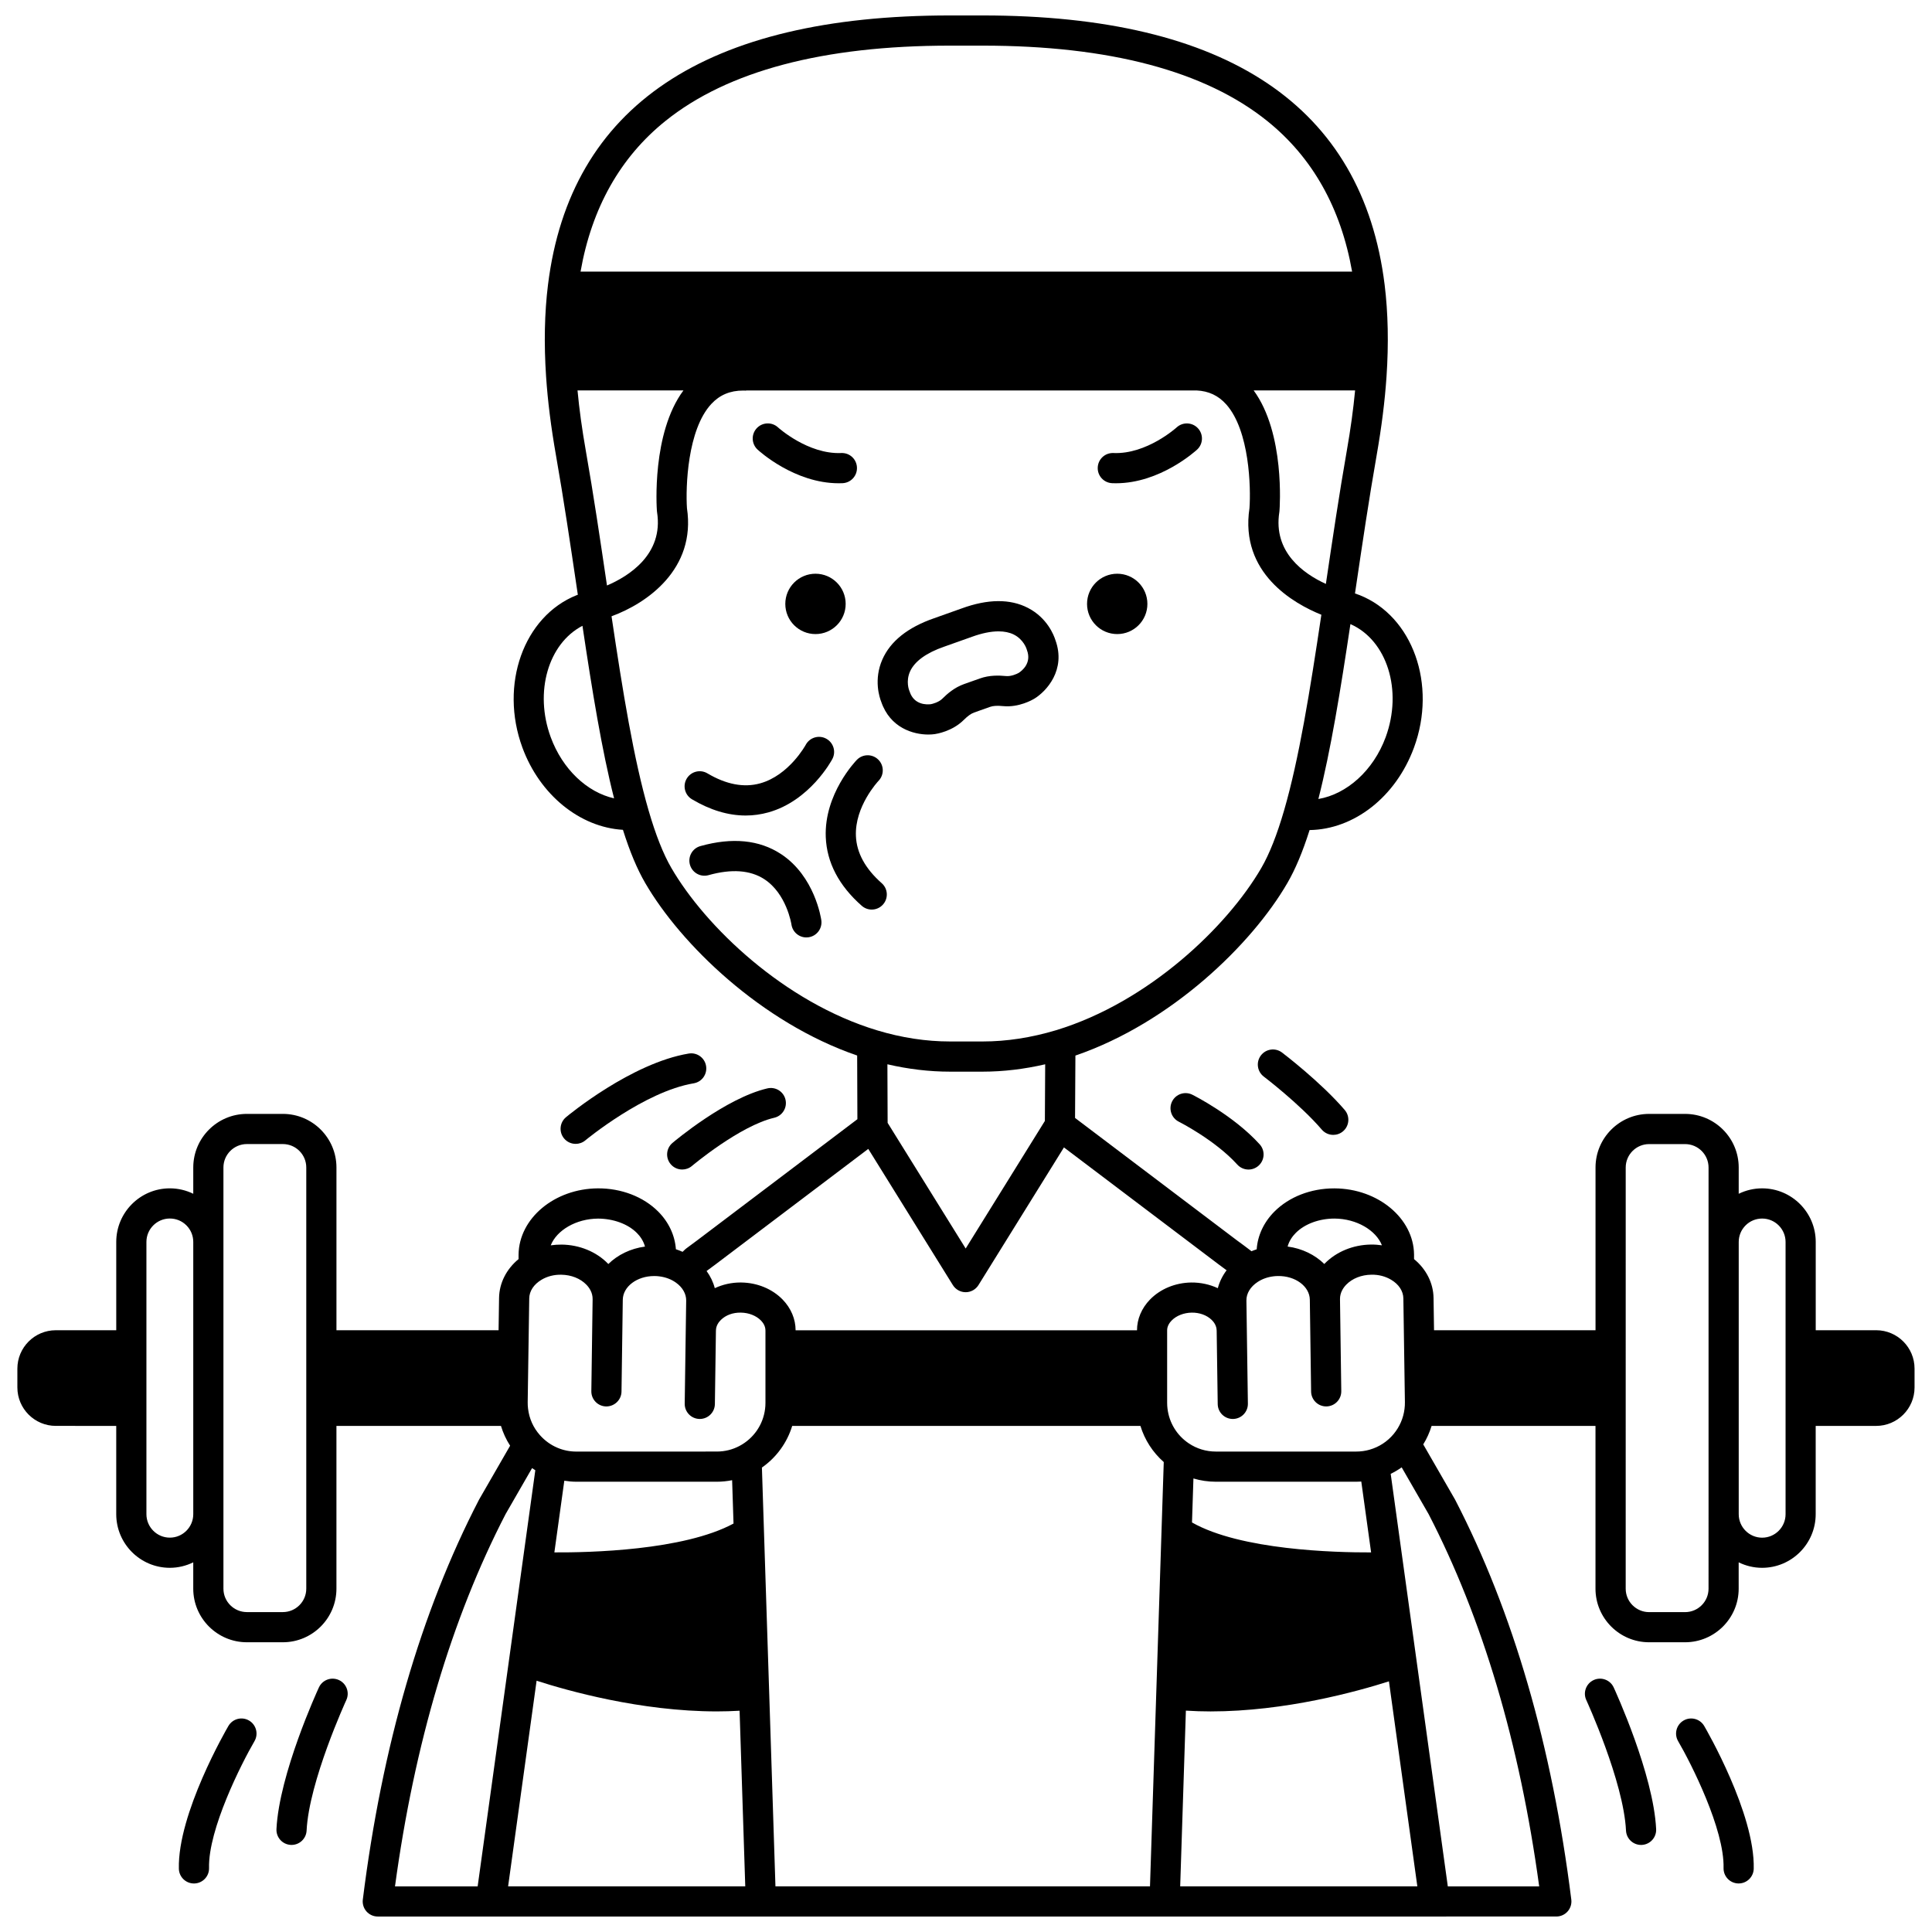 <?xml version="1.0" encoding="UTF-8"?>
<!-- Uploaded to: SVG Repo, www.svgrepo.com, Generator: SVG Repo Mixer Tools -->
<svg width="800px" height="800px" version="1.1" viewBox="144 144 512 512" xmlns="http://www.w3.org/2000/svg">
 <defs>
  <clipPath id="a">
   <path d="m148.09 148.09h503.81v503.81h-503.81z"/>
  </clipPath>
 </defs>
 <path d="m448.07 304.04c0 4.418-3.578 7.996-7.996 7.996s-7.996-3.578-7.996-7.996c0-4.418 3.578-7.996 7.996-7.996s7.996 3.578 7.996 7.996"/>
 <path d="m368.11 304.04c0 4.418-3.582 7.996-7.996 7.996-4.418 0-8-3.578-8-7.996 0-4.418 3.582-7.996 8-7.996 4.414 0 7.996 3.578 7.996 7.996"/>
 <path d="m366.27 272.07c0.332 0 0.668-0.008 1.008-0.02 2.207-0.094 3.918-1.957 3.824-4.164s-1.926-3.926-4.164-3.828c-8.793 0.379-16.656-6.703-16.754-6.793-1.621-1.492-4.144-1.395-5.644 0.223-1.5 1.621-1.402 4.148 0.219 5.652 0.402 0.375 9.773 8.93 21.512 8.93z"/>
 <path d="m438.73 272.05c0.336 0.016 0.672 0.02 1.008 0.02 11.723 0 21.105-8.555 21.512-8.926 1.617-1.496 1.715-4.016 0.223-5.641-1.492-1.621-4.019-1.727-5.644-0.238-0.078 0.07-7.941 7.172-16.754 6.793-2.227-0.09-4.07 1.621-4.164 3.828-0.098 2.203 1.613 4.07 3.82 4.164z"/>
 <path d="m327.38 355.82c4.824 2.863 9.586 4.301 14.223 4.301 2.047 0 4.066-0.281 6.059-0.84 10.969-3.086 16.688-13.695 16.926-14.145 1.031-1.945 0.285-4.356-1.656-5.391-1.945-1.039-4.363-0.301-5.406 1.641-0.043 0.082-4.43 8.09-12.078 10.211-4.301 1.195-9.004 0.301-13.98-2.652-1.898-1.129-4.352-0.5-5.481 1.398-1.129 1.898-0.504 4.352 1.395 5.477z"/>
 <path d="m377.66 378.05c-4.344-3.828-6.644-8.027-6.832-12.488-0.332-7.883 5.859-14.488 5.992-14.633 1.531-1.582 1.492-4.109-0.09-5.644-1.582-1.539-4.113-1.504-5.652 0.078-0.355 0.363-8.684 9.07-8.242 20.453 0.262 6.75 3.469 12.887 9.539 18.23 0.762 0.668 1.703 1 2.641 1 1.109 0 2.211-0.457 3-1.355 1.461-1.656 1.301-4.184-0.355-5.641z"/>
 <path d="m350.95 370.32c-5.727-3.75-12.906-4.457-21.34-2.098-2.129 0.594-3.367 2.801-2.773 4.93 0.598 2.125 2.801 3.371 4.93 2.773 6.09-1.703 11.055-1.348 14.758 1.055 5.922 3.84 7.191 11.871 7.215 12.016 0.285 1.992 1.996 3.434 3.953 3.434 0.184 0 0.371-0.012 0.559-0.039 2.188-0.305 3.711-2.324 3.406-4.512-0.066-0.477-1.723-11.676-10.707-17.559z"/>
 <path d="m390.03 338.66c0.629 0 1.211-0.043 1.715-0.117 0.461-0.066 4.586-0.719 7.586-3.68 1.125-1.117 2-1.746 2.824-2.039h0.004l4.207-1.492c0.836-0.297 1.879-0.359 3.488-0.203 4.176 0.406 7.805-1.699 8.184-1.926 3.238-1.934 8.559-7.676 5.641-15.617-0.367-1.172-2.109-5.828-7.273-8.492-4.715-2.434-10.633-2.383-17.547 0.145l-7.305 2.598c-6.992 2.418-11.609 6.109-13.734 10.973-2.324 5.324-0.738 10.039-0.281 11.18 2.367 6.914 8.477 8.672 12.492 8.672zm-4.84-16.758c1.207-2.644 4.309-4.898 9.004-6.519l7.371-2.621c2.641-0.961 5.016-1.445 7.055-1.445 1.543 0 2.894 0.277 4.019 0.832 2.594 1.285 3.379 3.731 3.394 3.773 0.031 0.121 0.07 0.238 0.117 0.355 1.324 3.492-1.387 5.539-2.195 6.051-0.477 0.277-2.008 0.965-3.328 0.836-1.895-0.18-4.398-0.273-6.934 0.633l-4.199 1.488c-2.559 0.906-4.438 2.559-5.781 3.891-0.945 0.934-2.57 1.363-3.051 1.445-1.016 0.121-4.402 0.246-5.578-3.297-0.039-0.117-0.062-0.18-0.109-0.293-0.055-0.102-0.988-2.496 0.215-5.129z"/>
 <g clip-path="url(#a)">
  <path d="m641.21 496.53h-16.023v-23.402c0-7.832-6.371-14.203-14.203-14.203-2.191 0-4.297 0.508-6.207 1.438v-6.965c0-7.832-6.375-14.203-14.215-14.203h-9.527c-7.832 0-14.203 6.371-14.203 14.203v43.133h-42.797l-0.129-8.566c-0.059-3.949-1.957-7.656-5.168-10.289v-1.238c-0.117-9.578-9.543-17.43-21.016-17.504h-0.164c-6.18 0-11.949 2.246-15.852 6.176-2.797 2.816-4.422 6.34-4.668 9.969-0.469 0.152-0.934 0.32-1.387 0.512l-0.418-0.328c-1.137-0.871-2.269-1.711-3.336-2.481l-42.996-32.516 0.094-16.527c25.414-8.715 46.785-29.527 56.172-45.727 2.137-3.68 4.07-8.301 5.887-14.035 11.773-0.18 22.844-8.75 27.668-21.859 6.129-16.672-0.328-34.797-14.398-40.402-0.398-0.16-0.812-0.305-1.238-0.441l0.215-1.449c1.715-11.594 3.492-23.578 5.512-35.09 1.332-7.602 2.195-14.465 2.633-20.984 0.586-8.672 0.414-16.84-0.5-24.27-5.867-47.367-41.703-71.387-106.52-71.387h-8.695c-64.781 0-100.61 24-106.5 71.328-0.926 7.445-1.098 15.645-0.512 24.363 0.438 6.512 1.297 13.367 2.633 20.957 2.043 11.605 3.828 23.691 5.559 35.379l0.223 1.496c-0.094 0.035-0.199 0.062-0.293 0.102-14.066 5.606-20.527 23.727-14.398 40.402 4.637 12.59 15.289 21.129 26.645 21.793 1.812 5.758 3.754 10.395 5.906 14.098 9.41 16.215 30.777 37.004 56.164 45.715l0.062 16.875-42.477 32.121c-0.969 0.699-1.938 1.414-2.91 2.156-0.117 0.09-0.227 0.184-0.332 0.285l-0.609 0.586c-0.574-0.258-1.168-0.488-1.77-0.684-0.262-3.66-1.883-7.16-4.664-9.961-3.938-3.965-9.805-6.211-16.016-6.176-11.473 0.074-20.898 7.926-21.016 17.555v1.191c-3.211 2.637-5.109 6.344-5.168 10.285l-0.129 8.566-42.965 0.004v-43.133c0-7.832-6.371-14.203-14.203-14.203h-9.527c-7.84 0-14.215 6.371-14.215 14.203v6.965c-1.91-0.93-4.019-1.438-6.207-1.438-7.832 0-14.203 6.371-14.203 14.203v23.402h-16.027c-5.613 0-10.176 4.566-10.176 10.176v4.988c0 5.617 4.566 10.184 10.176 10.184l16.023 0.004v23.391c0 7.84 6.371 14.215 14.203 14.215 2.227 0 4.328-0.531 6.207-1.449v6.977c0 7.832 6.375 14.203 14.215 14.203h9.527c7.832 0 14.203-6.371 14.203-14.203v-43.133h43.602c0.562 1.852 1.371 3.617 2.426 5.246l-8.188 14.211c-0.031 0.055-0.059 0.105-0.086 0.156-15.336 29.633-25.688 65.266-30.762 105.91-0.145 1.137 0.211 2.281 0.969 3.144 0.758 0.859 1.852 1.352 2.996 1.352l312.33-0.004c1.148 0 2.238-0.492 2.996-1.352 0.758-0.859 1.113-2.004 0.969-3.144-5.09-40.672-15.438-76.305-30.762-105.91-0.027-0.055-0.059-0.105-0.086-0.156l-8.387-14.555c0.953-1.535 1.688-3.184 2.211-4.898h43.434v43.133c0 7.832 6.371 14.203 14.203 14.203h9.527c7.84 0 14.215-6.371 14.215-14.203v-6.977c1.879 0.918 3.981 1.449 6.207 1.449 7.832 0 14.203-6.375 14.203-14.215v-23.391h16.023c5.609 0 10.176-4.57 10.176-10.184v-4.988c0.008-5.617-4.559-10.184-10.172-10.184zm-452.2 54.961c-3.422 0-6.207-2.789-6.207-6.219v-72.145c0-3.422 2.785-6.207 6.207-6.207 1.66 0 3.219 0.645 4.391 1.816s1.816 2.731 1.816 4.391v72.145c0 3.43-2.785 6.219-6.207 6.219zm36.156 13.523c0 3.422-2.785 6.207-6.207 6.207h-9.527c-3.43 0-6.219-2.785-6.219-6.207v-111.62c0-3.422 2.789-6.207 6.219-6.207h9.527c3.422 0 6.207 2.785 6.207 6.207zm79.484-48.293c2.191 0.016 4.023-1.734 4.055-3.941l0.34-24.344c0.055-3.484 3.773-6.273 8.312-6.273h0.164c0.441 0.008 0.801 0.031 1.172 0.082 1.684 0.203 3.227 0.785 4.481 1.695 1.723 1.238 2.695 2.961 2.672 4.723l-0.391 27.32c-0.031 2.207 1.73 4.023 3.941 4.055h0.059c2.184 0 3.965-1.754 3.996-3.941l0.277-19.477c0-0.008 0.004-0.012 0.004-0.016 0.02-1.293 0.734-2.254 1.332-2.832 1.285-1.25 3.168-1.965 5.305-1.914 2.07 0.027 4.051 0.812 5.297 2.094 0.551 0.566 1.203 1.484 1.188 2.695v19.133c0 0.559-0.031 1.09-0.102 1.609-0.516 4.168-3.047 7.828-6.781 9.801-1.859 0.984-3.883 1.484-6.016 1.484l-37.215 0.008c-1.75 0-3.438-0.34-5.023-1.016-1.754-0.738-3.356-1.895-4.641-3.352-1.742-1.961-2.824-4.363-3.137-7.008-0.07-0.535-0.102-1.113-0.094-1.715l0.41-27.512c0.027-1.918 1.199-3.707 3.231-4.918 1.516-0.91 3.312-1.387 5.266-1.348 2.625 0.035 5.047 0.996 6.644 2.641 0.77 0.793 1.684 2.106 1.656 3.852v0.012l-0.34 24.352c-0.035 2.207 1.73 4.019 3.938 4.051zm-7.91 19.953h37.215c1.367 0 2.731-0.141 4.066-0.406l0.371 11.488c-13.266 7.168-38.379 7.703-47.477 7.644l2.633-18.992c1.051 0.16 2.109 0.266 3.191 0.266zm-10.535 52.734c8.035 2.598 27.523 8.133 47.75 8.133 2.012 0 4.027-0.062 6.043-0.18l1.504 46.543h-62.848zm59.711-56.492c3.848-2.688 6.672-6.586 8.027-11.035h92.285c1.125 3.695 3.262 7.012 6.18 9.578l-3.648 112.45h-99.258zm158.84 3.711 2.602 18.777c-9.633 0.035-34.594-0.621-47.465-7.938l0.379-11.656c1.91 0.566 3.906 0.863 5.938 0.863h37.215c0.445 0 0.891-0.016 1.332-0.047zm-46.484 60.707c2.18 0.141 4.363 0.211 6.539 0.211 19.828 0 38.945-5.312 47.273-7.973l7.527 54.332h-62.848zm48.73-69.16c-1.16 0.332-2.363 0.504-3.582 0.504h-37.215c-2.59 0-5.078-0.762-7.207-2.203-3.106-2.098-5.141-5.414-5.594-9.145-0.062-0.484-0.098-0.992-0.098-1.547v-19.191c-0.02-1.152 0.637-2.07 1.188-2.637 1.246-1.281 3.227-2.062 5.305-2.094 2.047-0.039 4.008 0.664 5.297 1.914 0.598 0.578 1.312 1.539 1.332 2.832 0 0.004 0.004 0.012 0.004 0.016l0.277 19.477c0.031 2.188 1.816 3.941 3.996 3.941h0.059c2.207-0.031 3.973-1.848 3.941-4.055l-0.391-27.324c-0.027-1.875 1.055-3.668 2.981-4.93 1.207-0.793 2.644-1.309 4.227-1.496 0.32-0.043 0.68-0.066 1.109-0.074 4.648-0.09 8.434 2.742 8.488 6.262v0.004 0.004l0.34 24.344c0.031 2.188 1.812 3.941 3.996 3.941h0.059c2.207-0.031 3.973-1.848 3.941-4.055l-0.34-24.355c-0.027-1.75 0.887-3.062 1.656-3.856 1.598-1.641 4.016-2.606 6.648-2.641 1.961-0.043 3.746 0.438 5.273 1.355 2.016 1.199 3.188 2.992 3.215 4.914l0.41 27.5c0.008 0.625-0.023 1.195-0.102 1.785-0.297 2.441-1.289 4.738-2.867 6.648-1.66 2.008-3.856 3.445-6.348 4.16zm-9.332-61.242c5.856 0.035 10.977 3.106 12.559 7.086-0.957-0.137-1.934-0.211-2.918-0.199-4.734 0.062-9.207 1.91-12.273 5.062-0.027 0.027-0.051 0.062-0.078 0.09-2.481-2.438-5.887-4.117-9.727-4.625 0.422-1.566 1.34-2.785 2.152-3.602 2.391-2.414 6.262-3.816 10.285-3.812zm13.547-127.57c-3.254 8.84-10.316 15.109-17.832 16.379 3.285-12.898 5.856-28.715 8.492-46.348 9.707 4.273 13.902 17.551 9.34 29.969zm-34.988-91.902h26.887c-0.469 4.981-1.188 10.219-2.184 15.902-2.039 11.617-3.82 23.656-5.547 35.301l-0.012 0.082c-5.887-2.691-14.008-8.395-12.336-19.016l0.035-0.312c0.074-0.871 1.496-20.598-6.844-31.957zm-158.14 31.941 0.039 0.332c1.773 11.262-7.652 17.031-13.27 19.43l-0.031-0.203c-1.738-11.742-3.531-23.887-5.594-35.594-1-5.684-1.719-10.922-2.184-15.902h28.07c-8.422 11.336-7.098 31.055-7.031 31.938zm2.269-103.35c16.477-13.242 41.836-19.957 75.379-19.957h8.695c33.559 0 58.93 6.723 75.406 19.977 11.977 9.633 19.52 23.051 22.484 39.91h-204.47c2.965-16.871 10.516-30.297 22.504-39.93zm-30.406 163.32c-4.418-12.016-0.633-24.836 8.406-29.527 2.594 17.34 5.125 32.918 8.379 45.727-7.16-1.617-13.656-7.707-16.785-16.199zm31.961 34.637c-2.137-3.68-4.16-8.789-6.016-15.191-3.949-13.578-6.832-31.348-9.832-51.496 9.383-3.426 22.426-12.496 19.988-28.648-0.367-5.523 0.094-20.789 6.465-27.629 2.219-2.387 4.977-3.543 8.422-3.543 0.258 0 0.512 0.008 0.777 0.02l0.004-0.047h119.37c3.215 0.145 5.801 1.359 7.894 3.715 6.172 6.945 6.531 22.051 6.141 27.48-2.613 17.246 11.785 25.312 19.051 28.246-3.031 20.324-5.93 38.238-9.867 51.816-1.871 6.453-3.902 11.598-6.047 15.289-8.977 15.48-29.828 35.543-54.395 43-6.57 1.973-13.105 2.981-19.434 2.981h-8.695c-6.312 0-12.789-0.988-19.25-2.938-24.629-7.418-45.555-27.516-54.574-43.055zm99.074 52.039-0.082 15.012-20.988 33.809-20.684-33.301-0.059-15.52c5.555 1.293 11.105 1.953 16.566 1.953h8.695c5.426-0.004 10.973-0.66 16.551-1.953zm-46.883 22.422 22.414 36.086c0.73 1.176 2.016 1.891 3.394 1.891 1.383 0 2.668-0.715 3.398-1.891l22.648-36.48 41.18 31.137c0.645 0.469 1.289 0.945 1.926 1.422-1.09 1.445-1.883 3.051-2.328 4.746-2.148-0.996-4.57-1.531-7.051-1.504-4.207 0.059-8.188 1.703-10.922 4.516-2.238 2.305-3.453 5.215-3.441 8.148h-90.477c-0.004-2.973-1.219-5.859-3.441-8.148-2.734-2.812-6.715-4.457-10.914-4.516-0.086 0-0.172-0.004-0.258-0.004-2.402 0-4.731 0.535-6.805 1.504-0.422-1.625-1.16-3.156-2.176-4.547 0.73-0.551 1.469-1.094 2.254-1.664zm-71.605 18.473c4.023 0.016 7.894 1.398 10.289 3.812 0.809 0.812 1.715 2.019 2.144 3.602-3.836 0.512-7.238 2.191-9.719 4.625-0.027-0.027-0.051-0.062-0.078-0.09-3.066-3.156-7.539-5-12.266-5.062-0.988-0.008-1.961 0.062-2.914 0.195 1.59-3.992 6.699-7.047 12.543-7.082zm-24.516 78.32 7.023-12.195c0.281 0.191 0.57 0.379 0.859 0.559l-15.281 110.29h-21.906c5.141-37.801 14.992-70.973 29.305-98.652zm273.92 98.652h-24.215l-15.137-109.33c1.02-0.492 1.988-1.07 2.91-1.719l7.141 12.395c14.301 27.664 24.152 60.832 29.301 98.656zm44.879-78.891c0 3.422-2.789 6.207-6.219 6.207h-9.527c-3.422 0-6.207-2.785-6.207-6.207l0.004-111.62c0-3.422 2.785-6.207 6.207-6.207h9.527c3.43 0 6.219 2.785 6.219 6.207v91.879zm20.414-19.742c0 3.43-2.785 6.219-6.207 6.219s-6.207-2.789-6.207-6.219v-72.145c0-1.66 0.645-3.219 1.816-4.391s2.731-1.816 4.391-1.816c3.422 0 6.207 2.785 6.207 6.207z"/>
 </g>
 <path d="m459.98 434.11c-1.973-0.988-4.375-0.188-5.363 1.785-0.988 1.973-0.191 4.375 1.781 5.367 0.098 0.047 9.633 4.879 15.5 11.363 0.789 0.871 1.875 1.316 2.965 1.316 0.957 0 1.918-0.344 2.684-1.035 1.637-1.48 1.766-4.012 0.281-5.648-6.891-7.617-17.402-12.926-17.848-13.148z"/>
 <path d="m494.29 443.36c0.793 0.922 1.91 1.395 3.039 1.395 0.922 0 1.848-0.316 2.602-0.961 1.676-1.438 1.871-3.961 0.434-5.641-6.332-7.387-16.195-14.898-16.613-15.219-1.758-1.336-4.266-0.992-5.602 0.77-1.336 1.758-0.992 4.266 0.766 5.602 0.098 0.074 9.609 7.324 15.375 14.055z"/>
 <path d="m321.74 452.52c0.789 0.934 1.918 1.414 3.055 1.414 0.914 0 1.828-0.309 2.578-0.945 0.125-0.105 12.672-10.645 21.809-12.773 2.148-0.5 3.488-2.652 2.984-4.801-0.5-2.152-2.652-3.488-4.801-2.984-11.02 2.566-24.586 13.973-25.156 14.457-1.684 1.422-1.895 3.945-0.469 5.633z"/>
 <path d="m326.52 423.2c-15.18 2.527-31.82 16.281-32.523 16.867-1.695 1.414-1.926 3.934-0.512 5.633 0.789 0.949 1.93 1.438 3.074 1.438 0.902 0 1.812-0.305 2.559-0.926 0.152-0.129 15.652-12.945 28.715-15.121 2.18-0.363 3.648-2.422 3.285-4.602-0.359-2.184-2.422-3.652-4.598-3.289z"/>
 <path d="m566.34 589.23c-2.004 0.926-2.883 3.301-1.957 5.305 0.098 0.215 9.891 21.578 10.523 34.586 0.105 2.141 1.871 3.805 3.992 3.805 0.066 0 0.133-0.004 0.195-0.004 2.207-0.105 3.906-1.98 3.801-4.188-0.707-14.562-10.82-36.613-11.25-37.547-0.926-2.008-3.301-2.879-5.305-1.957z"/>
 <path d="m590.16 599.96c-1.906 1.113-2.551 3.562-1.438 5.469 3.438 5.879 12.297 23.383 12.039 33.609-0.055 2.207 1.688 4.043 3.898 4.098h0.102c2.164 0 3.941-1.727 3.996-3.898 0.363-14.574-12.578-36.898-13.129-37.844-1.113-1.902-3.562-2.543-5.469-1.434z"/>
 <path d="m233.82 589.23c-2.004-0.922-4.379-0.051-5.305 1.953-0.43 0.934-10.539 22.984-11.25 37.547-0.105 2.207 1.594 4.082 3.801 4.188 0.066 0.004 0.133 0.004 0.195 0.004 2.121 0 3.887-1.664 3.992-3.805 0.633-13.008 10.426-34.371 10.523-34.586 0.926-2 0.051-4.375-1.957-5.301z"/>
 <path d="m210 599.96c-1.906-1.113-4.352-0.473-5.469 1.438-0.551 0.941-13.492 23.27-13.129 37.844 0.055 2.176 1.832 3.898 3.996 3.898h0.102c2.207-0.055 3.953-1.891 3.898-4.098-0.254-10.211 8.605-27.723 12.039-33.609 1.113-1.906 0.469-4.356-1.438-5.473z"/>
</svg>